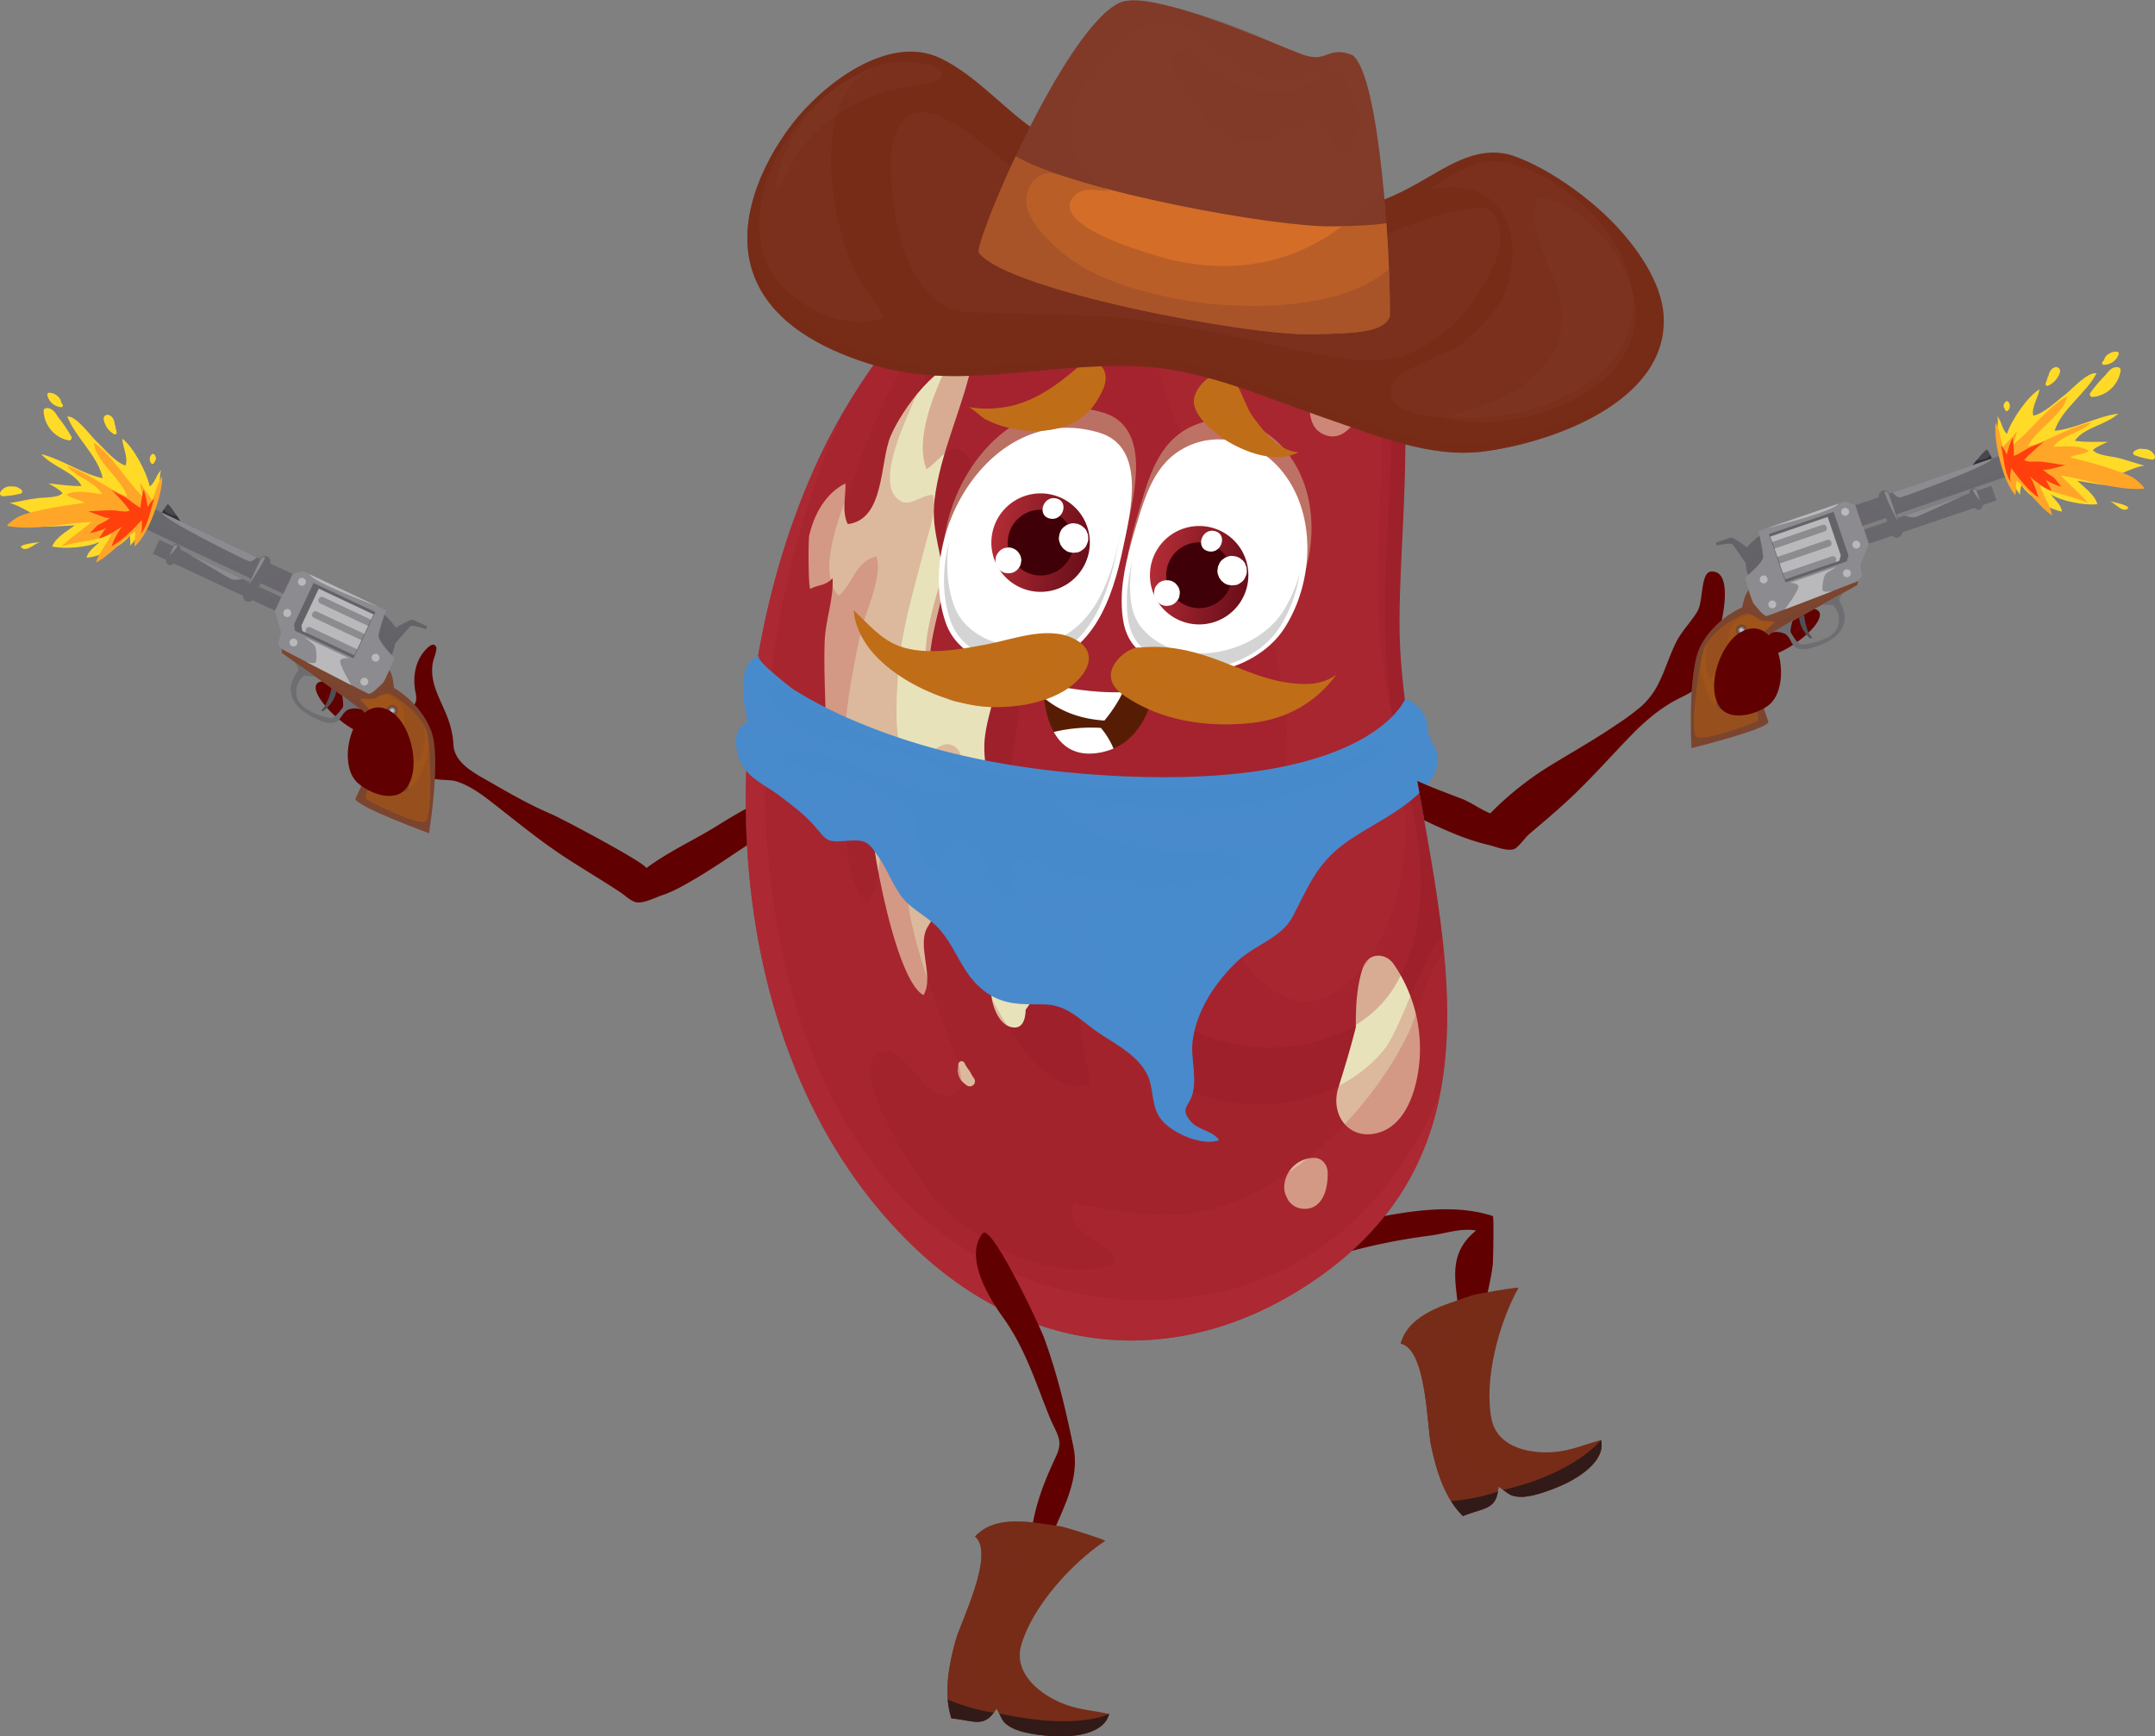 <svg xmlns="http://www.w3.org/2000/svg" xmlns:xlink="http://www.w3.org/1999/xlink" viewBox="0 0 1481.95 1194.13"><rect x="0" y="0" width="1481.95" height="1194.13" fill="#808080" stroke="none"/><defs><style>.cls-1{isolation:isolate;}.cls-2{fill:#9e202b;}.cls-3{fill:#e8e2ba;}.cls-13,.cls-26,.cls-27,.cls-28,.cls-29,.cls-32,.cls-36,.cls-4,.cls-44,.cls-46,.cls-7,.cls-9{mix-blend-mode:multiply;}.cls-4{opacity:0.23;}.cls-5{fill:#b32c36;}.cls-10,.cls-15,.cls-31,.cls-45,.cls-48,.cls-50,.cls-6{mix-blend-mode:screen;}.cls-27,.cls-46,.cls-50,.cls-6{opacity:0.3;}.cls-10,.cls-7{opacity:0.4;}.cls-10,.cls-8,.cls-9{fill:#488bcc;}.cls-9{opacity:0.48;}.cls-11{fill:#610000;}.cls-12,.cls-13,.cls-15,.cls-48{fill:#772c18;}.cls-13{opacity:0.5;}.cls-14{fill:#311a18;}.cls-15{opacity:0.64;}.cls-16{fill:#ffdb28;}.cls-17,.cls-26,.cls-31{fill:#7c452f;}.cls-18{fill:#8c8b8f;}.cls-19,.cls-27{fill:#646368;}.cls-20,.cls-28,.cls-29{fill:#69686d;}.cls-21,.cls-32{fill:#6e6d72;}.cls-22{fill:#504f55;}.cls-23{fill:#b9b8ba;}.cls-24{fill:#49484e;}.cls-25{fill:#9f5419;}.cls-26,.cls-31{opacity:0.2;}.cls-28{opacity:0.44;}.cls-29,.cls-32,.cls-45{opacity:0.34;}.cls-30{fill:#333239;}.cls-33{fill:#ffa628;}.cls-34{fill:#ff400d;}.cls-35{fill:#571d04;}.cls-36{opacity:0.39;}.cls-37{fill:#e0ebb9;}.cls-38{fill:#fff;}.cls-39{fill:url(#Безымянный_градиент_52);}.cls-40{fill:#400007;}.cls-41{fill:url(#Безымянный_градиент_52-2);}.cls-42,.cls-44,.cls-45{fill:#c06d18;}.cls-43{fill:#d4d4d4;}.cls-44{opacity:0.43;}.cls-46,.cls-47,.cls-50{fill:#813b28;}.cls-48{opacity:0.52;}.cls-49{fill:#d36d28;}</style><linearGradient id="Безымянный_градиент_52" x1="761.77" y1="384.33" x2="829.45" y2="384.33" gradientTransform="translate(122.85 -141.34) rotate(11.64)" gradientUnits="userSpaceOnUse"><stop offset="0" stop-color="#b32c36"/><stop offset="1" stop-color="#6a0e19"/></linearGradient><linearGradient id="Безымянный_градиент_52-2" x1="650.45" y1="384.35" x2="718.16" y2="384.35" xlink:href="#Безымянный_градиент_52"/></defs><g class="cls-1"><g id="Слой_2" data-name="Слой 2"><g id="_Layer_" data-name="&lt;Layer&gt;"><path class="cls-2" d="M630.23,859.18c82.61,77.92,188.67,82.6,279.24,17.31,147.45-106.23,61.84-283.91,53.46-429.28-5.79-100.67,43.08-300.93-100.1-333.86-130.08-29.9-250.49,96.71-299.46,201.48C485.81,480.69,489.73,726.62,630.23,859.18Z"/><path class="cls-3" d="M599.62,554.17c-5.51.25,13.92,119.22,35.47,130.19,7.69-13.21-5.1-33.86,2.94-47.15,12.53-20.71,7.75,1.83,21.07-4,46.73-20.35,14.94-90.61,18-124.46,1.88-20.62,13.07-40.91,8.78-61.88-19.95-3.23-20.57,36-37.54,28.05-20.27-9.49.38-58.95.48-73,.18-18.9-8.82-36.24-6.19-58,4.05-33.53,19.48-63.15,26.08-95.4-22-4.93-49.27,34.37-56.43,51.83-7.32,18-3.88,57-29.28,60.09-4.3-8.59-1.26-19.4-1.6-28-13.67,6.73-21.39,21.1-24.84,35.39-.91,3.84-.68,37.95.73,37.1,4.64-2.74,10.87-2,15.22-7.35.93,13.8-4.74,28.51-5.37,42.77-.79,19.23.59,39.68.73,59C568.17,529.21,567.81,555.7,599.62,554.17Z"/><path class="cls-3" d="M703.73,655.19c-4.3-4.93-14.53-4.67-17.51,1.85a53.56,53.56,0,0,0-4.32,28.71c1,7.43,5.46,19.12,14,20.7,7.73,1.42,9.22-6.08,9.45-12.1C714.88,682.53,714,666.88,703.73,655.19Z"/><path class="cls-3" d="M670.36,742.77c-.31-1.3-1.53-2.3-2.09-3.51a28.14,28.14,0,0,0-2.52-4.13,22.11,22.11,0,0,1-2.26-3.62A2.28,2.28,0,0,0,659,732c0,1.54-.43,3-.35,4.66a13.82,13.82,0,0,0,1.45,5,12,12,0,0,0,3.23,3.57c1.52,1.34,3.1,2.52,5.2,1.48A3.44,3.44,0,0,0,670.36,742.77Z"/><path class="cls-3" d="M976.37,726.36a102.65,102.65,0,0,0-18-63.38c-5.6-8.09-17.51-7.91-21,2.12-4.6,13.47-5,27.4-5,41.35-3.49,13.89-7.65,27.62-12,41.52-6,19.07,7.88,37.48,28.65,30.66C968.89,772.09,975.41,744.68,976.37,726.36Z"/><path class="cls-3" d="M913,806c-.2-5-3.79-9.71-9.19-9.72a20.39,20.39,0,0,0-17.17,9.14c-3.6,5.25-4.92,12.77-1.53,18.4a5.48,5.48,0,0,0,.43,1,13.06,13.06,0,0,0,10.89,6.48C910,832,913.41,816.6,913,806Z"/><path class="cls-3" d="M947.2,246c1.93-20.83-13.09-61.07-41-45.8C893.78,207,895.42,221,896.72,233a276.72,276.72,0,0,0,4.53,27.83c0,1.11-.06,2.25-.09,3.36-.15,10.11-3.54,27.26,7.26,33.59C932.21,311.63,945.85,260.62,947.2,246Z"/><path class="cls-3" d="M880.12,156.57c-7.5.58-12.19,7.22-9,14.41.78,1.71,1.5,3.53,2.44,5.16.62,1,1.35,2,2,3a5,5,0,0,0,1.78,1.88c1,.94,1.3,1.13.76.53a23.11,23.11,0,0,0,2.57,2.21c.54.29,1,.51,1.3.66,1.64,4.66,7.24,5.18,10.92,2.49C906.17,177.17,895.44,155.32,880.12,156.57Z"/><g class="cls-4"><path class="cls-5" d="M991.84,643.9c-16,18.38-28.63,64.11-40.25,78.22-26.33,32-71.71,42.7-111.38,34.92-21.41-4.21-42.18-15.76-57.67-31-4.3-4.24-37.9-48.16-30.76-52.78-18.45,11.88-3.78,53.58-2.4,72.05-38.38,15.34-80.09-80.09-86.17-105.14-7.9-32.45-3.2-66.41-1.59-99.1.39-8.41,3-25.26-7.24-28.71-11.46-3.87-19.17,15.75-27.07,13.63-14.51-3.92-10.43-50.29-9.93-59.59,1.82-31.89,11.09-60.56,18.84-91.05,2.74-10.78,7.78-24,5.46-35.07-10,.25-17.2,10.62-25.4,1.89-11.91-12.75,4.22-47.26,9.22-59.56,11.91-29.44,28.66-52.82,46.1-79.07,14.94-22.5,31.6-42.42,47.12-64.35-69,39.69-125.49,111.73-155.35,175.63-77.56,165.86-73.64,411.79,66.86,544.35,82.61,77.92,188.67,82.6,279.24,17.31C993.67,815.84,1001.87,731.86,991.84,643.9Z"/></g><g class="cls-4"><path class="cls-5" d="M992.91,653.89c-11.71,15.9-18.3,43.85-24.46,56.72C941.6,766.88,877.2,830.5,811.19,835.3c-24.35,1.76-48.62-3.78-72.5-7.51-7.54,22.41,26.14,24.3,28.94,41.34-42.57,14.12-91.17-11.92-121.45-40.67-8.46-8-72.13-100.06-37.8-105.6,14.57-2.35,26.54,31.91,42.38,30.71,19.85-1.44,5.4-28.71,1.24-40.48-10.72-30.4-22.91-60.35-27.61-92.48-2.82-19.47-1.35-39.41-2.25-58.31-25.37,12.58-11.52,43.18-25.75,58.77-16.23-14.05-14.73-53.71-16-73.42-2.62-38.07,3.47-75.71,11.55-112.78,3.32-15.21,15.09-37.38,10.84-52.13-14.17,2.85-16,18.49-25.91,26.86-18.33-17.15,6.9-70.38,13-88.48A366.3,366.3,0,0,1,646.12,214.4c25.29-33,57.22-64,93.76-86.13-78.57,36.06-143.63,116.24-176.51,186.56-77.56,165.86-73.64,411.79,66.86,544.35,82.61,77.92,188.67,82.6,279.24,17.31C990.5,818.14,1001.14,738.19,992.91,653.89Z"/></g><g class="cls-6"><path class="cls-5" d="M647.64,313.63c3.8-3.3,7.81-5.89,11.55-4.65,37.14,12.39-61.1,149.82-4.73,172.88,15.51,6.31,36.57-21.69,45.49.52,6.1,15.22-36.78,152.27,17.59,133.32,7.86-2.74,10.15-14,20.17-12.31,9.49,1.58,14,19.3,17.11,26.1,15.93,35.73,33.8,65.59,71.35,81.66,43.42,18.55,107.06,10,133-32.84,30.66-50.62,14.77-114.16,2.23-167.78-16.1-69-6.37-139.36-4.41-209.48.9-32-.22-61.9-8.43-92.78-15.44-58.19-75.94-89.32-133.67-85.62-75.18,4.79-134.46,65.28-164.5,130.45C642,271.47,629,302.39,637.13,322.61,639.87,321.37,643.6,317.11,647.64,313.63Z"/></g><g class="cls-7"><path class="cls-5" d="M903.37,861.12c-82.54,54-199.6,39.16-271.48-26.18-70-63.63-97.83-164.41-104.36-255.85-6.74-94.14,9.22-189.91,44.6-277.25q4-9.87,8.4-19.58c-6.42,11-12.16,21.88-17.16,32.57-77.56,165.86-73.64,411.79,66.86,544.35,82.61,77.92,188.67,82.6,279.24,17.31,49.22-35.43,72.47-78.84,81.29-126.36C973,794.67,944.35,834.32,903.37,861.12Z"/></g><g class="cls-6"><path class="cls-5" d="M916.55,683.37c33.57-17.88,48.78-71.23,50-106.68,1.44-42.12-10.81-83-16.15-124.41-8.54-66.12,5-133-2.72-199.1-5.71-48.72-14.84-95.07-58.24-123.87C836.21,94,791.7,151.76,790.85,202.23c-.39,24.74,4.66,49.86,12.44,73.26,3.71,11.18,8.46,21.67,13.35,32.34s8.35,31.07,17.83,37.94c6,4.33,14.51.82,18.49,4.72,10.24,10,11.91,44.18,15.11,58.1,7.86,34.36,19.65,76.18,16.49,111.53-.8,8.92-2.27,24.23-10.36,30.28-7.21,5.39-13.86.9-21.7,3.77-42.33,15.44-11.5,97.05,12.57,118.76C881,687.25,896.52,694.06,916.55,683.37Z"/></g><path class="cls-8" d="M768.59,533.66c174.14,8.62,197.84-53.24,197.84-53.24s14.77,5.18,15.28,20.5c.28,8.4,8.48,14.13,6.93,24-1.56,9.69-8.46,16.77-15.5,23-14.34,12.73-32,20.35-47.52,31.38-19.83,14.08-25.91,30.27-36.52,50.66-7.83,15.11-26,19.57-38.14,31-14.94,14.14-27.64,33.14-30.7,53.86-1.78,12.13,2.92,25.45-.14,37.1-2.4,9.19-9,10-1.36,19.19,5.22,6.2,15,6.41,19.49,12.87-10.94,4.16-31.76-4.22-39.68-14.21-7.24-9.08-4.78-21.31-9.65-31-6.62-13.18-21.51-20.65-33.14-28.45-13.18-8.87-21.53-19.65-38.58-19.69-18.05,0-31.62.37-46-14.32-11.08-11.39-15.81-28.5-27.43-39.73-6.61-6.39-16.09-11.19-22-18-6.85-7.82-11-19.47-16.8-28.24-8.72-13.29-10.44-13-25.15-12-12.16.88-11.65-1.32-20.19-11-6.79-7.66-14.91-13.63-23-19.79-11.15-8.51-24.36-13.11-28.68-27-2.74-8.9-3.45-19.81,6.36-24.23-2.68-11.06-8.46-42.52,8.29-45-5.63.83,21.81,22,23.23,22.94a303.86,303.86,0,0,0,45.36,22.95C647.26,520.54,708.29,530.68,768.59,533.66Z"/><path class="cls-9" d="M973.14,548c2-1.75,4-3.57,5.8-5.47-8.83,3.41-18,12.22-26.26,5.48,5.81-10.77,22.41-22.71,33.3-35.4-1.92-3.77-4.13-7.37-4.27-11.65a26.37,26.37,0,0,0-.45-3.7c-6.79,6.41-13.55,14.83-17.34,17.95-16.26,13.37-31.59,24.94-51.06,33.4C880,562.89,847.22,565,812,564.51c-14.71-.2-29.19-.47-43.76-2.91-8.6-1.46-18.3-5.56-26.78-4.45-3,16.36,61.76,21.5,72.77,22.93A280.2,280.2,0,0,0,860,582c11-.4,26.12-5.92,37-4.11,14.25,2.33,4.8,10.59-1.82,22-4.85,8.37-8.76,19.12-18.77,21.13-.09-8.68,7-13.24,10.74-19.23-10.09,8.45-22.34,17.05-35.44,21.33-9.07,3-21.74,2.58-29.3,8.28,5.35,1.06,18.67-3.18,22.77.09,9.7,7.81-11.42,19.28-18.33,24-11.82,8-19.53,12.73-20.81,27.21-.46,5.45,3.14,22.74-2.78,26.21-7.66,4.49-29.7-16.91-34-22-9.42-11.26-3.12-22.32-9.62-34.23-4.69-8.6-16.4-11.41-6.51-20.87,7.58-7.24,26.76-2.94,36.29-7-8.69-2.19-83.15-11.37-87-2.29-4.28,10,37.45,18.32,39.71,28.68,5.12,23-45.85,8.17-53.82-2.74-7.8-10.7-4.28-35.5-17.37-40.64-2.2,10.38-20.59,6.9-27.13,2.88-13.89-8.59-16.51-26.77-20.7-40.61-6.53-21.57-29.07-30.61-48.62-36.51,7.1,16.9,7.72,30.5-12.59,18.57-9.27-5.43-58.15-32.81-45.76-45.47,10-10.15,38.92,9.88,48.68,13.52,13.55,5.11,27,10.4,40.78,15.08,12.08,4.11,24.16,3.18,36.23,6.32-5.31-11-28.3-12.93-39.14-15.93-24-6.7-50.88-19.49-70.2-35.48a67.47,67.47,0,0,1-17.45-21.93,57.68,57.68,0,0,1-2.55-6.87c-3.22,10.89,0,27.66,1.78,35.1-9.81,4.42-9.1,15.33-6.36,24.23,4.32,13.9,17.53,18.5,28.68,27,8.06,6.16,16.18,12.13,23,19.79,8.54,9.65,8,11.85,20.19,11,14.71-1,16.43-1.34,25.15,12,5.77,8.77,9.95,20.42,16.8,28.24,5.94,6.79,15.42,11.59,22,18,11.62,11.23,16.35,28.34,27.43,39.73,14.35,14.69,27.92,14.3,46,14.32,17,0,25.4,10.82,38.58,19.69,11.63,7.8,26.52,15.27,33.14,28.45,4.87,9.69,2.41,21.92,9.65,31,7.92,10,28.74,18.37,39.68,14.21-4.46-6.46-14.27-6.67-19.49-12.87-7.63-9.14-1-10,1.36-19.19,3.06-11.65-1.64-25,.14-37.1,3.06-20.72,15.76-39.72,30.7-53.86,12.15-11.48,30.31-15.94,38.14-31,10.61-20.39,16.69-36.58,36.52-50.66C941.13,568.31,958.8,560.69,973.14,548Z"/><path class="cls-10" d="M661.37,541.93c-16.29,9.35-45.63-3.79-61.1-9.89-14.31-5.69-41.18-19.11-57.25-15.4-16.83,3.87,6.68,11.46,13.92,12.54,13.6,2.05,25.09,3.64,38,8.77,12.21,4.87,31.84,12,34.7,27,2.26,11.9-.22,31.34,17.17,34-4.1-.63,3-22.67,14.29-21.47,10.26,1.07,13.85,10.12,16.93,18.35,1.7,4.49,7.24,21.4,14.91,19.22,4.18-1.19,1.1-8.39,1.76-12.55,3.64-22.94,23.73-7.91,35.52-3C744,605.11,759,605.2,773.77,606c17.33,1,35,1.59,52.27-.29,5.23-.57,27-1,28.1-9.68,1.62-11.95-35-9.12-41.43-9.7-17.2-1.45-34.42-3.62-50.85-9.1-11.57-3.89-35-11.55-37.31-25.59,11.82-5.46,25.71-1.25,37.9.38,22.75,3,45.82,6.43,68.82,4.92,28.42-1.85,53.79-9.32,80.1-19.84,12-4.78,34.11-10.63,39.73-23.26-10.51.44-23,8.32-33.68,11-16.69,4.21-33,8.46-50.11,11.32-71.46,12-154.59,6-223.79-15.31-28.4-8.7-58.41-17.52-83.95-32.93-5.57-3.41-20-17.06-26.92-15.88-18,3.11,22.17,29.69,27.72,32.64C575.07,512.44,660.94,518.8,661.37,541.93Z"/><path class="cls-11" d="M1018.7,910.63c2-13.69,6.12-27,7.82-40.7.3-2.45.58-20,.48-28.71-.1-2.91-.18-4.84-.35-4.91-23.19-7.63-49.55-4.65-74.35-.09a201.35,201.35,0,0,1-22.66,24,418.34,418.34,0,0,1,53.6-10.47c10.4-1.3,21.43-5.47,31.82-3.5-20.14,16.53-13.83,34.75-11.8,57.79,1.47,16.44.71,33.67.51,50.13-.14,11.07-2.57,26.31.7,36.13C1012.17,964.59,1014.8,937.1,1018.7,910.63Z"/><path class="cls-11" d="M1177.07,393c-7.89.09-5.51,20.31-9.82,27.48-4.43,7.36-10.69,13.35-14.62,21.22-4.5,9-7.36,18.75-11.76,27.64a52.91,52.91,0,0,1-11.8,16.06,161.07,161.07,0,0,1-16.92,12.6c-14,9.64-29.07,18.12-43.61,27a219.43,219.43,0,0,0-43.72,34.34c-6.85-2.69-12.53-7.23-19.55-10-7.95-3.06-15.95-6-23.79-9.28-1-.44-3.47-1.55-6.81-3,1.58,9,3.19,18,4.8,27.09,6.65,3.16,13.29,6.24,20.15,9a153.77,153.77,0,0,0,23.56,7.81c4.94,1.1,13.45,4.82,18.29,2.85,2.64-1.08,7.58-8,10-10.08,11.52-9.82,23-19.4,33.77-30,12.39-12.13,24-25.19,36.09-37.63,8.82-9.12,18.5-17.58,29.61-23.84,7.7-4.31,16.32-6.91,20.54-15.23C1176.89,456.42,1198.05,392.79,1177.07,393Z"/><path class="cls-11" d="M512.9,556.29c-10.55,5.65-19.77,11.71-22,13-15.51,9.33-32.06,17-46.61,27.83,2.68-2-57.45-33.93-64.92-37.17-14.17-6-27.75-13.68-41.06-21.37-6.2-3.6-14.79-7.84-20.49-13.75-3.3-3.42-5.64-7.41-5.93-12.15a63,63,0,0,0-4.5-20.17C302.49,480,295,469,297.76,455.14c.34-1.64,3-8.48,2.19-10.18-2.19-4.95-8.44,3-10.15,5.55-4.47,6.81-5.71,15.83-4.39,23.68.74,4.44,1.71,6.81-.56,10.66-1.86,3.26-3.34,1.12-3.69,4.78-.71,7.46,2.21,15.19,4.92,22,2.3,5.75,2.25,15.34,5.37,20,4.2,6.34,16.29,3.66,22.87,5.86,9.72,3.27,18.06,9.64,26.05,15.91,15.78,12.34,31.33,25.09,48.14,36.1,12.73,8.34,25.91,16.05,38.56,24.45,2.88,2,6.65,5.59,10.09,6.47,5,1.27,13.46-3.23,18.39-4.84,7.6-2.51,14.93-6.83,21.81-10.83,12.49-7.23,24.28-15.55,36.34-23.41Q513,568.86,512.9,556.29Z"/><path class="cls-12" d="M1044.21,885.7c-13.25,23.74-23.93,62.76-18.51,90.18,4,20.17,28,24.7,46,22.36,10.62-1.37,19.49-5.43,29.31-7.87,3.31,15.21-17.42,27.09-29.13,32-7,2.93-18.3,7.15-25.88,7-8.12-.15-8.32-2.32-15.49-7-1.2,16.28-9.68,14.24-24.51,20.23-12.77-12.59-18.32-31.48-21.95-48.72-2.8-13.28-3-66-20.84-69.87,5.75-20.93,31.62-26.82,49-33.17C1014.94,889.87,1044.75,884.73,1044.21,885.7Z"/><path class="cls-13" d="M1100,990.65c-.82.5-1.6,1-2.4,1.5-17.2,10.63-37.34,19.77-57.79,20.91-18.38,1-36.9-6.72-43-25.33-6.06-18.43-14-48.2.85-64.94,3.76-4.24,31.57-17.89,32.27-7.67a65.91,65.91,0,0,1,3.9-12.92c-11.12,4.56-22.09,10.1-34,13.27-4.47,1.16-16.86,5-18.25-1.54-1.78-8.5,11.94-11.52,14.32-17.35C982.3,901.39,967.34,909,963.24,924c17.88,3.87,18,56.59,20.84,69.87,3.63,17.24,9.18,36.13,21.95,48.72,14.83-6,23.31-3.95,24.47-20.23,7.21,4.7,7.41,6.87,15.53,7,7.58.11,18.86-4.11,25.88-7,11.71-4.87,32.44-16.75,29.13-32C1100.68,990.45,1100.34,990.57,1100,990.65Z"/><path class="cls-13" d="M1021.36,1021.23c-14.11-3.8-22.2-9.78-27.52-23.61-4.38-11.35-6.13-23.6-7.6-35.58-1.42-11.18-4-25.84,2.42-36,3.6-5.62,8.91-5.94,14.69-8.42,6.64-2.85,13.38-6.37,20.73-6.94a14.38,14.38,0,0,1,2.86-4.43c-8,1.24-16.43,4.48-23.79,8-6.82,3.23-13.27,8-20.7,9.74-1.33.31-20,1.58-18.31-2.76-.33.85-.62,1.77-.9,2.71,17.88,3.87,18,56.59,20.84,69.87,3.63,17.24,9.18,36.13,21.95,48.72,14.71-5.92,23.17-4,24.45-19.85A49.58,49.58,0,0,1,1021.36,1021.23Z"/><path class="cls-13" d="M1076.15,1009.81c-13.49,7.58-29.3,13.89-45.06,13,6.62,4.4,7,6.46,14.94,6.61,7.58.11,18.86-4.11,25.88-7,11.11-4.62,30.34-15.55,29.44-29.66A195.18,195.18,0,0,1,1076.15,1009.81Z"/><path class="cls-14" d="M997.86,1032.27a55.25,55.25,0,0,0,8.17,10.31c13.67-5.51,21.92-4.23,24-16.76A137,137,0,0,1,997.86,1032.27Z"/><path class="cls-14" d="M1033.75,1024.61c4.28,3.13,5.6,4.61,12.28,4.76,7.58.11,18.86-4.11,25.88-7,11.71-4.87,32.44-16.75,29.13-32C1100.68,990.45,1083.36,1013.25,1033.75,1024.61Z"/><path class="cls-15" d="M1039.19,889.52c-4.34,5.06-45.75,20.46-43.91,12.67,1.36-5.7,15.81-9.14,20.23-10.15C1021.78,890.61,1033.1,887,1039.19,889.52Z"/><path class="cls-15" d="M1026.4,916.77c-.16.54-8.74,4-10,5a25.77,25.77,0,0,0-6.48,8.35c-9.08,17.89-4.86,53,16.11,61.59-1.44-.58-4-13.21-4.54-15.16-1.67-6.53-.91-11.34-.43-17.82C1022.18,944.4,1022,930.8,1026.4,916.77Z"/><path class="cls-16" d="M1475,320.32c-2-.54-14.17,4-16.21,5.5,3.15,1.95,8.81,3.92,9.54,8.22-12.82,1.77-27.67-1.56-39.85-3.43,4.54,4.38,12.22,9.64,13.82,16.16-8.82.93-24.23-2-32-6.71,2.57,3.51,7.16,6.9,7.64,11.76-8.58-1.4-23.63-10.69-27.84-18.41-.42,2.5-1.24,4.5-.9,6.89-6.42-7.9-8-18.32-10.76-27.79-1.3-4.36-3.75-8.74-4.77-13.1-.62-2.71,1.07-11.82-.4-13.43,3.43,3.74,3.29,9.25,6.91,12.39,2.9-9.38,14.31-26,22.37-30.65-.88,5.71-5.78,12.58-4.3,18.12,7.08-1.24,16.09-10.1,21.67-14.29,4.75-3.57,15.63-16,21.83-14.83-7.12,13.79-24.15,24.79-28.82,39.55,14.4-1.41,29-9.8,43.85-11.86-8.47,7.88-23.43,9.35-30,18.69,7,1.14,15.58.73,22.8.73-3.42,1.61-7.3,3.05-10.32,5.63,2.6,3.67,12,4.21,16.37,5.22C1462.23,316.28,1468.5,318.57,1475,320.32Z"/><path class="cls-11" d="M1204.45,443.42c3.48-12.53,39.12-30.25,46-23.32,8.26,8.26-33.38,39.77-44.37,29.48A5.72,5.72,0,0,1,1204.45,443.42Z"/><path class="cls-17" d="M1202.55,406c-2.75,2.2-4.55,11.72-4.55,11.72s-18.87,7.71-28.65,26.66c-9,17.39-6.15,70.09-6.15,70.09s53-13.08,52.87-18.13c0,0-11.85-32.74-10.24-42.85s12.48-18.27,12.48-18.27l58.91-32.91,1.36-7.15s-62,27.62-65.33,26.23-11.12-21.28-11.12-21.28Z"/><path class="cls-18" d="M1277.73,399.65l2.78-3.56-1.14-7.88,5.88-14.39-9.36-26.35s-6-3-7.75-2.42l-58.91,20.21s3.56,14,3.22,17.63-12.5,14.5-12.5,14.5,4.59,16.18,6.11,17.87,6.81,8.78,8.91,8.38S1277.73,399.65,1277.73,399.65Z"/><path class="cls-19" d="M1210,368.45s-6.31,4.74-8.66,8.07c0,0-9.44-7.48-11.34-6.81s-10.15,3.48-10.15,3.48l.64,1.92s9.83-2.34,11.15-.6,9,13.06,9,13.06a21.65,21.65,0,0,0,1.45,7.8s10.58-8.87,10.32-12.48S1210,368.45,1210,368.45Z"/><polygon class="cls-20" points="1275.89 347.46 1374.8 313.56 1379.69 327.76 1280.75 361.69 1275.89 347.46"/><polygon class="cls-20" points="1281.94 364.16 1369.48 334.11 1372.87 344.08 1285.25 373.82 1281.94 364.16"/><path class="cls-21" d="M1267.86,407.53s-3.74,4-3,5.67,8,11.86-.2,22c-4.19,5.13-12.34,8.63-18.59,10.34-3.2.88-7.29,1.72-10.43.13-4.42-2.21-4.22-8.42-9-10.16-5.44-1.94-8.37-.3-8.37-.3l14.53-8.49s-2.26,7.25-1.24,8.42,4.08,8.1,7.86,8.06,21.84-3,24.58-12.69-3.7-14.48-3.7-14.48l-7.55-.09Z"/><path class="cls-22" d="M1240.73,422.68s.66,11,5.5,16l-1.26.44s-7-5.39-7.77-14.43Z"/><polygon class="cls-19" points="1260.9 352.01 1271.14 381.87 1270.04 386.04 1227.86 400.52 1216.44 367.27 1260.9 352.01"/><polygon class="cls-18" points="1256.86 355.56 1265.9 381.96 1264.92 385.66 1227.61 398.45 1217.51 369.05 1256.86 355.56"/><path class="cls-23" d="M1259.66,382.61l-33.55,11.49-2.23-6.56,34.11-11.7c2.91-1,1.36-5.51-1.56-4.53L1222.32,383l-2-5.71,34.39-11.8c2.92-1,1.36-5.51-1.55-4.52l-34.4,11.79-1.3-3.73,39.35-13.49,9,26.4-1,3.7-2.88,1C1263.76,385.15,1262.26,381.72,1259.66,382.61Z"/><path class="cls-24" d="M1369.72,315.31s-2.3-5.74-3.38-6.08-9.73,10.56-9.73,10.56Z"/><path class="cls-25" d="M1201,421.78s6.39,1.66,8.2,3.86,11.88,1,10.86,2.61-18.61,13.38-19,28.11,10.55,37.36,7.46,39.38-36.94,14.33-41.94,11.05,2.07-55.18,6.11-62.63C1180.85,429.28,1201,421.78,1201,421.78Z"/><path class="cls-26" d="M1169.63,457c.59,10.61,6.76,38.19,23.59,31,4.66-2,6-5.87,6.14-10.77.16-5.46-.46-10.92-.2-16.39.12-2.7,1.49-6.7.94-9.15-1.76.59-2.36,2.86-2.58,4.59.3-6.88,4-14.06,8.38-18.66-.75,1.51-1.54,3.57.19,4.65,5.71-7.8,13.94-12.71,22.29-17.51a136.55,136.55,0,0,1,22.36-10.36c6.14-2.19,12.37-4.4,18-7.71,3.62-2.13,7.1-4.9,9.25-8.49l-.79,4.12-58.91,32.91s-10.86,8.17-12.48,18.27,10.24,42.85,10.24,42.85c.14,5.05-52.87,18.13-52.87,18.13s-2.82-52.7,6.15-70.09a49.19,49.19,0,0,1,3.22-5.39C1169.79,443.06,1169.35,452.19,1169.63,457Z"/><path class="cls-23" d="M1266.36,353a2.71,2.71,0,0,0,5.12-1.76,2.71,2.71,0,1,0-5.12,1.76Z"/><path class="cls-23" d="M1274,375.44a2.72,2.72,0,1,0,1.69-3.45A2.75,2.75,0,0,0,1274,375.44Z"/><path class="cls-23" d="M1210.3,399.35a2.71,2.71,0,1,0,1.67-3.43A2.68,2.68,0,0,0,1210.3,399.35Z"/><path class="cls-23" d="M1216.21,416.56a2.69,2.69,0,1,0,1.67-3.44A2.69,2.69,0,0,0,1216.21,416.56Z"/><path class="cls-23" d="M1267.54,395.1a2.71,2.71,0,1,0,1.68-3.42A2.68,2.68,0,0,0,1267.54,395.1Z"/><path class="cls-27" d="M1183.91,373.63c2.92-.59,7.27-3,9.79-.59,3.34,3.19,4.6,9.84,9.81,10.88,4,.81,5.4-3.53,5.34-6.67a11.63,11.63,0,0,0-2-6.28c1.73-1.46,3.14-2.52,3.14-2.52s2.15,10.85,2.43,14.44-10.32,12.48-10.32,12.48a21.65,21.65,0,0,1-1.45-7.8s-7.69-11.35-9-13.06-11.15.6-11.15.6l-.28-.86C1181.48,374.09,1182.69,373.89,1183.91,373.63Z"/><path class="cls-28" d="M1282.25,345.29c4.42,3.72,9.39,7.06,15.37,6.38a2.26,2.26,0,0,0,.58-.13,2.79,2.79,0,0,0,.34-.09l79.87-27.4,1.28,3.72-98.94,33.92-4.86-14.22Z"/><path class="cls-28" d="M1287.2,362.33c5.07,9.84,14.48,4.88,22.38,2.16q31.44-10.75,62.93-21.57l.36,1.16-87.62,29.74-3.3-9.66Z"/><path class="cls-20" d="M1305.54,369.54h0a3.75,3.75,0,0,0,2.34-4.76l-8.56-25a3.8,3.8,0,0,0-4.8-2.32h0a3.74,3.74,0,0,0-2.31,4.76l8.57,25A3.75,3.75,0,0,0,1305.54,369.54Z"/><path class="cls-20" d="M1361.4,350.38h0a3,3,0,0,0,1.86-3.8l-3-8.66a3,3,0,0,0-3.82-1.87h0a3,3,0,0,0-1.86,3.81l3,8.66A3,3,0,0,0,1361.4,350.38Z"/><path class="cls-29" d="M1293.26,338.19c1.47,8.23,7.8,26,14,24.84l.59,1.75a3.75,3.75,0,0,1-7.1,2.43l-8.57-25A3.75,3.75,0,0,1,1293.26,338.19Z"/><path class="cls-29" d="M1354.87,337.37c1.1,4.82,4.15,10.63,8.51,9.61a3,3,0,0,1-2,3.4,3,3,0,0,1-3.82-1.86l-3-8.66A3,3,0,0,1,1354.87,337.37Z"/><path class="cls-18" d="M1369.72,315.31l-68.24,23.4s2.82,3.56,5,3.42S1371.38,319,1369.72,315.31Z"/><path class="cls-18" d="M1350.91,340.5s-41.5,14.24-41.22,14.12,4.84,1.75,7.46,1.06S1350.91,340.5,1350.91,340.5Z"/><path class="cls-18" d="M1296.17,338c0-.3,1.87.53,2.47,1.69s6.3,18.38,6.3,18.38S1295.8,340.65,1296.17,338Z"/><path class="cls-18" d="M1296.17,338c0-.3,1.87.53,2.47,1.69s6.3,18.38,6.3,18.38S1295.8,340.65,1296.17,338Z"/><path class="cls-18" d="M1357,336.65a2.75,2.75,0,0,1,2,.31c.37.41,2.46,7.2,2.46,7.2S1356.17,337.93,1357,336.65Z"/><path class="cls-30" d="M1359.45,316.35a15.57,15.57,0,0,0,6.5-1.12,5.62,5.62,0,0,0,2.71-2.34c.6,1.29,1.06,2.42,1.06,2.42l-13.11,4.48S1357.86,318.23,1359.45,316.35Z"/><path class="cls-23" d="M1262.9,389.84l-32.06,11s4.6-.17,5.88,2-9.34,16.25-9.34,16.25l32.36-12.43s-5.63.82-6.28-.44.28-10.26,2.29-11.82S1262.9,389.84,1262.9,389.84Z"/><path class="cls-17" d="M1193.86,434.69a3.92,3.92,0,1,0,2.44-5A3.93,3.93,0,0,0,1193.86,434.69Z"/><path class="cls-21" d="M1195.12,434.27a2.58,2.58,0,0,0,3.3,1.62,2.63,2.63,0,0,0,1.62-3.32,2.6,2.6,0,0,0-3.32-1.6A2.57,2.57,0,0,0,1195.12,434.27Z"/><path class="cls-23" d="M1196.1,433.92a1.55,1.55,0,1,0,2.94-1,1.58,1.58,0,0,0-2-1A1.54,1.54,0,0,0,1196.1,433.92Z"/><path class="cls-17" d="M1180.61,485.47a3.89,3.89,0,1,0,2.4-5A3.87,3.87,0,0,0,1180.61,485.47Z"/><path class="cls-21" d="M1181.79,485.06a2.62,2.62,0,0,0,3.34,1.6,2.59,2.59,0,1,0-1.7-4.9A2.62,2.62,0,0,0,1181.79,485.06Z"/><path class="cls-23" d="M1182.81,484.71a1.53,1.53,0,0,0,2,1,1.54,1.54,0,1,0-1-2.91A1.54,1.54,0,0,0,1182.81,484.71Z"/><path class="cls-31" d="M1181.79,459c-1.42,2.59-5.12,11.57-7.3,4.79a34.39,34.39,0,0,1-1.46-9.37,34.91,34.91,0,0,1,2.88-16c4.84-10.3,14.28-15.51,24-20.19-1-2.9.94-6.15,1.48-8.86,1,3.25,3.19,6.36,4.07,9.56.48,1.73-.2,2-1.67,3.22-3.6,2.94-8.94,2.87-11.77,6.68a20.56,20.56,0,0,0-3.54,10.16c-.22,2.78.53,5.59-.33,8.25C1186.83,451.32,1183.89,455.18,1181.79,459Z"/><path class="cls-32" d="M1260.51,435.79a11.27,11.27,0,0,0,3.53-5.28c2.72-9.68-3.7-14.48-3.7-14.48l-7.55-.09,15.07-8.41s-3.74,4-3,5.67a.46.46,0,0,0,0,.13,7.17,7.17,0,0,0-.4,4.08c.72,4.27,2,9,1.2,13.36a16.71,16.71,0,0,1-2.24,5.69,28.27,28.27,0,0,1-6.33,4.64A9.2,9.2,0,0,0,1260.51,435.79Z"/><path class="cls-32" d="M1232.84,426.72s-.06.26-.2.68a2.26,2.26,0,0,0-1.46,1.19,12.35,12.35,0,0,0-.48,10.72,7.78,7.78,0,0,0-4-3.8c-5.44-1.94-8.37-.3-8.37-.3Z"/><path class="cls-23" d="M1264.12,346.43l-49.07,16.82S1261.7,351.73,1264.12,346.43Z"/><path class="cls-11" d="M739.15,1007.14a50.25,50.25,0,0,0-1.08-12.56c-5.32-25.72-11.2-50.52-20.31-75.2-1.86-5.08-36-79.08-42.11-71.12-12.62,16.37,4.35,44.19,14.2,57.88,15,20.93,22,43.63,31.62,67.61,5,12.48,10.06,16.22,4.92,27.4-6.79,14.67-12.37,27.66-15.75,44.29-3.23,15.81-6.91,31.3-10.93,46.84-2.14,8.34-7.8,22.19-6.41,30.13,11.37-19.11,20.4-41.56,28.56-62.6C728.77,1042,738.53,1025.45,739.15,1007.14Z"/><path class="cls-12" d="M760,1059.68c-22.66,15.06-50,44.87-57.7,71.68-5.68,19.77,13.57,34.79,30.72,41,10.07,3.62,19.79,4.05,29.7,6.38-4.05,15.08-27.92,16.13-40.56,15.13-7.55-.6-19.55-2-26.22-5.62-7.16-3.82-6.34-5.85-10.61-13.29-8.48,13.94-15.1,8.24-31,6.81-5.57-17.06-1.87-36.42,2.78-53.4,3.58-13.07,27.55-60.07,13.4-71.66,14.69-16,40.42-9.41,58.8-7.07C732.07,1050,760.93,1059.07,760,1059.68Z"/><path class="cls-13" d="M761.6,1178.48c-1,.1-1.92.18-2.85.26-20.14,1.57-42.23.49-60.92-7.84-16.83-7.48-29.76-22.85-26.68-42.2,3.06-19.18,9.59-49.24,30.44-57.37,5.28-2,36.26-1.46,32.22,7.93a67.56,67.56,0,0,1,9.35-9.68c-11.93-1-24.24-1.12-36.34-3.81-4.49-1-17.29-3.2-15.5-9.68,2.29-8.38,15.87-4.8,20.64-8.9-14.19-1.88-31-1.94-41.49,9.5,14.15,11.59-9.82,58.59-13.4,71.66-4.65,17-8.35,36.34-2.78,53.4,15.93,1.43,22.55,7.13,31-6.81,4.27,7.44,3.45,9.47,10.61,13.29,6.67,3.59,18.67,5,26.22,5.62,12.64,1,36.51,0,40.56-15.13Z"/><path class="cls-13" d="M677.72,1169.74c-10.84-9.83-15.29-18.83-13.69-33.57,1.3-12.1,5.34-23.79,9.5-35.16,3.87-10.54,8.23-24.77,18.61-30.85,5.75-3.34,10.66-1.21,16.89-.77,7.21.51,14.84.43,21.6,3.33a15.72,15.72,0,0,1,4.58-2.67c-7.63-2.53-16.65-3.51-24.8-3.74-7.56-.2-15.44,1-22.88-.79-1.33-.33-18.47-7.73-15-10.83-.68.62-1.36,1.29-2,2,14.15,11.59-9.82,58.59-13.4,71.66-4.65,17-8.35,36.34-2.78,53.4,15.79,1.43,22.43,7,30.83-6.52A49.2,49.2,0,0,1,677.72,1169.74Z"/><path class="cls-13" d="M731.67,1184.63c-15.49.56-32.44-1.06-46-9.07,3.9,6.93,3.31,9,10.27,12.67,6.67,3.59,18.67,5,26.22,5.62,12,1,34.11,0,39.76-12.94A188.71,188.71,0,0,1,731.67,1184.63Z"/><path class="cls-14" d="M651.75,1168.84a58.22,58.22,0,0,0,2.54,12.91c14.68,1.31,21.44,6.21,29.05-3.91A139.51,139.51,0,0,1,651.75,1168.84Z"/><path class="cls-14" d="M687.19,1178.41c2.37,4.74,2.85,6.69,8.74,9.82,6.67,3.59,18.67,5,26.22,5.62,12.64,1,36.51,0,40.56-15.13C762.33,1178.63,741.89,1190.25,687.19,1178.41Z"/><path class="cls-15" d="M753.78,1060.77c-6.14,2.51-50-2.72-44.84-8.84,3.82-4.43,18.21-.87,22.63.25C737.79,1053.75,749.56,1055.71,753.78,1060.77Z"/><path class="cls-15" d="M730,1079.17c-.39.37-9.59-.47-11.17-.11a26.19,26.19,0,0,0-9.58,4.5c-16.25,11.72-28.58,44.94-13.81,62.12-1-1.17,2.44-13.58,2.88-15.53,1.5-6.61,4.39-10.52,7.78-16.06C713.58,1101.8,719.66,1089.65,730,1079.17Z"/><path class="cls-11" d="M1216,436.65c-4.78-4.78-11.32-6.31-19.29-1.68-14,8.13-23.9,37.87-13.86,51.51,7.21,9.81,24.77,4.92,33.07-1.24C1228.46,475.9,1227,447.68,1216,436.65Z"/><path class="cls-33" d="M1423.51,314.44c10.15,2.73,20.45,5.11,30.34,8.68,4.76,1.72,10.33,3.45,14.49,6.36.28.17,7.8,6.51,5.94,6.65-18.93,1.3-38.38-6.29-57-9.08,6.37,6.75,12.87,12,18.73,19.06-10.61-5.07-23.17-6.12-33.2-12.42,2.08,6.91,7.15,13.63,8.39,20.77-9.55-6.37-16.2-17.56-24.52-24.1-.51,3.26,0,6.79-.74,10.08-8.39-8.53-15.27-37.61-13.57-49.79,2.91,5.26,3.42,11.7,5,16.79,1.55-2.09,9.59-9.83,9.69-11.57a26.11,26.11,0,0,1-3.5,10.44c13.09-9.86,23-25.23,37.88-33.72C1420,284.36,1400,295.36,1394.63,307c14.9-4.13,28-13.15,43.55-16.52-7,7.21-20.07,8.49-26,16.65,7.31.16,18-1.46,24.22,3C1433.21,312.51,1427.49,312.47,1423.51,314.44Z"/><path class="cls-16" d="M1458.35,254.55a1.79,1.79,0,0,0-1.3-1.82c-3.54-1.07-6.4,1.67-8.37,4.26-.2.24-.37.51-.57.76a96.91,96.91,0,0,0-10.71,12.54,1.77,1.77,0,0,0,1.46,2.69,21,21,0,0,0,13-5.76A21.54,21.54,0,0,0,1458.35,254.55Z"/><path class="cls-16" d="M1455.83,241.9a8,8,0,0,0-3,.28.56.56,0,0,0-.68.09l-.2.21a8.79,8.79,0,0,0-2.21,1.16,7,7,0,0,0-2.21,2.33,12.38,12.38,0,0,0-.67,1.48.61.61,0,0,0,0,.23c-.34.38-.68.75-1,1.11a1.18,1.18,0,0,0-.28,1.3,1.17,1.17,0,0,0,1.07.79,10.73,10.73,0,0,0,10.35-7.34A1.29,1.29,0,0,0,1455.83,241.9Z"/><path class="cls-16" d="M1481.75,313.33a7.93,7.93,0,0,0-7.93-4.52,5.18,5.18,0,0,0-2-.19,9.2,9.2,0,0,0-4.16,1.71,1.48,1.48,0,0,0,.26,2.68,59.66,59.66,0,0,0,5.74,1.82c2,.5,3.93.87,5.89,1.22a1.92,1.92,0,0,0,2-.63A2,2,0,0,0,1481.75,313.33Z"/><path class="cls-16" d="M1416.65,255.67l0-.17c0-.12.06-.25.06-.38a2.48,2.48,0,0,0-.23-1.05,2.91,2.91,0,0,0-1-1.18c-1.62-1-3.71,0-4.82,1.29a9.26,9.26,0,0,0-1.72,3.12,4.52,4.52,0,0,0-.14,1.12,8.53,8.53,0,0,0-.59.79,1.52,1.52,0,0,0-.23,1.12c-.49,1.16-.91,2.32-1.28,3.48a1.25,1.25,0,0,0,1.77,1.44,15.35,15.35,0,0,0,7.17-6.85A8.13,8.13,0,0,0,1416.65,255.67Z"/><path class="cls-16" d="M1382.13,279.5a4.53,4.53,0,0,0-1-3.14,1.42,1.42,0,0,0-1-.42,1.4,1.4,0,0,0-1,.38,4.17,4.17,0,0,0-1.25,2.75,2.79,2.79,0,0,0,.37,1.57,2,2,0,0,0,.34.43,6.65,6.65,0,0,0,.34,1,1.18,1.18,0,0,0,1.86.32A4.68,4.68,0,0,0,1382.13,279.5Z"/><path class="cls-16" d="M1461.32,347.56c2.21.92,3.23,1.94.82,2.82-3.59,1.31-8.37-4.88-11.39-5.75C1451.47,344.84,1457.87,346.09,1461.32,347.56Z"/><path class="cls-16" d="M1464.09,347.3h0l.11.12S1464.12,347.34,1464.09,347.3Z"/><path class="cls-34" d="M1403.14,317.46c5.83.49,11.57,1.78,17.37,2.52-2.46.14-14.31,4.45-15.73,2.56,2.26,3,5.37,4,8.09,6.37,1.24,1.07,4,5.64,5.24,5.92-3.6-.86-9.43-3.14-11.6-5.21,1.81,2.51,2.94,5.35,4.35,8.08-5.12-1.91-10.78-6.43-15.1-10,2.54,3.48,4.72,9.55,6.06,14.45-7.22-4.83-13.63-13.33-18.81-20.28-.4,3.14-1.16,6.76-.23,9.73-4.67-6.62-4.72-17.39-6.74-25.13,1.85,1.47,3,4.07,4,6.12,1-4,2.3-8.52,4.18-11.72.26,4.22.82,8.57.6,12.73,3.57-1.33,7.13-3.85,10.49-5.67,2.55-1.4,9-3,10.82-4.62-4.62,4.12-10.25,8.32-14.12,13.08C1395,318.2,1399.54,317.15,1403.14,317.46Z"/><path class="cls-16" d="M6.28,346c2.07-.33,13.63,5.55,15.5,7.19-3.32,1.64-9.17,3-10.36,7.17,12.54,3.16,27.67,1.46,40,.94-5,3.85-13.23,8.24-15.53,14.56,8.67,1.87,24.27.67,32.55-3.18-3,3.21-7.87,6.07-8.89,10.85,8.7-.47,24.65-8,29.69-15.27.16,2.52.72,4.62.16,7,7.23-7.17,9.89-17.35,13.71-26.46,1.76-4.2,4.7-8.27,6.17-12.5.92-2.61.22-11.85,1.85-13.31-3.77,3.35-4.25,8.86-8.19,11.55-1.87-9.61-11.39-27.43-18.88-32.88.24,5.76,4.34,13.09,2.25,18.48-6.87-2-14.86-11.79-19.95-16.6-4.35-4.06-13.79-17.59-20.06-17.12,5.56,14.5,21.27,27.28,24.32,42.46-14.16-3-27.72-12.89-42.28-16.58,7.55,8.74,22.22,11.85,27.79,21.87-7,.36-15.55-1-22.74-1.77,3.26,2,6.93,3.82,9.66,6.73-3,3.36-12.39,2.87-16.85,3.39C19.39,343.34,12.89,345,6.28,346Z"/><path class="cls-11" d="M261.75,497.92c-2.1-12.86-35.59-34.36-43.26-28.22-9.09,7.31,28.86,43.19,40.92,34.15A5.75,5.75,0,0,0,261.75,497.92Z"/><path class="cls-17" d="M267.69,460.92c2.51,2.47,3.26,12.13,3.26,12.13s17.92,9.74,25.58,29.63C303.54,520.94,295,573,295,573s-51.25-18.82-50.57-23.78c0,0,15.37-31.25,14.86-41.5s-10.39-19.53-10.39-19.53l-55-39.15-.59-7.23s58.62,34.22,62.1,33.2,13.37-20,13.37-20Z"/><path class="cls-18" d="M193.69,446.39l-2.38-3.82,2-7.74L189,419.88l12.18-25.15s6.26-2.36,8-1.58,56.32,26.53,56.32,26.53-5.06,13.57-5.1,17.2,10.83,15.78,10.83,15.78-6.31,15.55-8,17.08-7.73,8-9.76,7.35S193.69,446.39,193.69,446.39Z"/><path class="cls-19" d="M264.4,422.77s5.78,5.41,7.72,9c0,0,10.21-6.41,12-5.54s9.7,4.56,9.7,4.56l-.87,1.85s-9.48-3.39-11-1.83-10.42,12-10.42,12a21.44,21.44,0,0,1-2.25,7.62s-9.55-10-8.91-13.53S264.4,422.77,264.4,422.77Z"/><polygon class="cls-20" points="201.22 394.73 106.59 350.22 100.19 363.79 194.81 408.33 201.22 394.73"/><polygon class="cls-20" points="193.38 410.64 109.63 371.23 105.16 380.76 189.04 419.88 193.38 410.64"/><path class="cls-21" d="M202.62,455.32s3.29,4.38,2.36,5.94-9.34,10.89-2.22,21.88c3.6,5.58,11.3,9.94,17.31,12.33,3.09,1.2,7.09,2.5,10.39,1.25,4.63-1.72,5.09-7.88,10-9.1,5.62-1.36,8.36.6,8.36.6l-13.55-10s1.48,7.43.32,8.5-4.9,7.59-8.69,7.14-21.38-5.36-23-15.29,5.26-14,5.26-14l7.5.73Z"/><path class="cls-22" d="M227.94,473.31s-1.84,10.85-7.2,15.29l1.21.58s7.52-4.6,9.29-13.52Z"/><polygon class="cls-19" points="215.61 400.89 202.17 429.44 202.8 433.71 243.16 452.72 258.13 420.91 215.61 400.89"/><polygon class="cls-18" points="219.25 404.85 207.38 430.09 207.94 433.88 243.64 450.68 256.87 422.56 219.25 404.85"/><path class="cls-23" d="M213.5,431.42l32.09,15.11,2.94-6.29-32.62-15.35c-2.79-1.32-.74-5.63,2-4.33l32.64,15.36,2.58-5.47L220.25,415c-2.8-1.3-.76-5.62,2-4.32l32.91,15.49,1.67-3.57-37.62-17.71-11.87,25.24.56,3.78,2.75,1.29C209.16,433.5,211,430.27,213.5,431.42Z"/><path class="cls-24" d="M111.48,352.5s2.91-5.46,4-5.68S124,358.39,124,358.39Z"/><path class="cls-25" d="M267.55,476.75s-6.54,1-8.59,3-11.93-.32-11.08,1.38,17,15.36,15.78,30-14.6,36-11.73,38.32,35.16,18.3,40.47,15.59,4-55.09.75-63C286.71,486.42,267.55,476.75,267.55,476.75Z"/><path class="cls-26" d="M294.86,515.23c-1.75,10.45-10.9,37.19-26.83,28.2-4.42-2.5-5.32-6.51-4.93-11.38.45-5.43,1.66-10.8,2-16.26.18-2.73-.74-6.82.07-9.2,1.68.75,2,3.1,2.05,4.82.44-6.86-2.44-14.37-6.29-19.47.57,1.59,1.15,3.74-.69,4.63-4.83-8.39-12.47-14.19-20.22-19.84A136.72,136.72,0,0,0,218.89,464c-5.88-2.83-11.81-5.71-17-9.65-3.38-2.49-6.54-5.6-8.26-9.41l.32,4.16,55,39.15s9.9,9.32,10.39,19.53-14.86,41.5-14.86,41.5C243.72,554.21,295,573,295,573s8.57-52.09,1.56-70.35a54.2,54.2,0,0,0-2.62-5.7C296.22,501.34,295.67,510.47,294.86,515.23Z"/><path class="cls-23" d="M210.07,401.29a2.72,2.72,0,0,1-3.6,1.28,2.71,2.71,0,1,1,3.6-1.28Z"/><path class="cls-23" d="M200,422.7a2.7,2.7,0,1,1-4.89-2.28,2.65,2.65,0,0,1,3.59-1.29A2.68,2.68,0,0,1,200,422.7Z"/><path class="cls-23" d="M260.74,453.48a2.71,2.71,0,1,1-1.29-3.62A2.73,2.73,0,0,1,260.74,453.48Z"/><path class="cls-23" d="M253,469.92a2.71,2.71,0,0,1-4.91-2.3,2.71,2.71,0,1,1,4.91,2.3Z"/><path class="cls-23" d="M204.31,443a2.72,2.72,0,1,1-1.31-3.6A2.71,2.71,0,0,1,204.31,443Z"/><path class="cls-27" d="M289.77,430.79c-2.82-.91-6.9-3.81-9.66-1.7-3.64,2.84-5.64,9.32-10.93,9.8-4,.36-5-4.1-4.58-7.23a11.24,11.24,0,0,1,2.65-6c-1.56-1.65-2.85-2.85-2.85-2.85s-3.35,10.54-4,14.11,8.91,13.53,8.91,13.53a21.44,21.44,0,0,0,2.25-7.62s8.91-10.44,10.42-12,11,1.83,11,1.83l.4-.82A36.47,36.47,0,0,1,289.77,430.79Z"/><path class="cls-28" d="M195.11,391.85c-4.76,3.23-10.1,6-16,4.68l-.57-.2c-.1-.06-.2-.07-.3-.13l-76.4-36-1.67,3.56,94.62,44.54,6.41-13.6Z"/><path class="cls-28" d="M188.35,408.28c-6.12,9.2-14.94,3.25-22.49-.31l-60.19-28.33-.51,1.12L189,419.88l4.34-9.24Z"/><path class="cls-20" d="M169.34,413.43h0a3.75,3.75,0,0,1-1.82-5l11.24-23.92a3.78,3.78,0,0,1,5-1.79h0a3.77,3.77,0,0,1,1.8,5l-11.25,23.9A3.76,3.76,0,0,1,169.34,413.43Z"/><path class="cls-20" d="M115.91,388.28h0a3,3,0,0,1-1.44-4l3.89-8.3a3,3,0,0,1,4-1.42h0a3,3,0,0,1,1.44,4l-3.91,8.29A3,3,0,0,1,115.91,388.28Z"/><path class="cls-29" d="M185,383.62c-2.36,8-10.6,25-16.66,23.13l-.79,1.69a3.75,3.75,0,0,0,6.8,3.18l11.25-23.9A3.77,3.77,0,0,0,185,383.62Z"/><path class="cls-29" d="M123.8,376c-1.6,4.69-5.29,10.12-9.47,8.66a2.93,2.93,0,0,0,1.58,3.58,3,3,0,0,0,4-1.44l3.91-8.29A3.05,3.05,0,0,0,123.8,376Z"/><path class="cls-18" d="M111.48,352.5l65.25,30.72s-3.18,3.24-5.32,2.82S109.4,356,111.48,352.5Z"/><path class="cls-18" d="M127.41,379.59s39.69,18.68,39.41,18.56-5,1.2-7.52.21S127.41,379.59,127.41,379.59Z"/><path class="cls-18" d="M182.09,383.08c0-.32-1.9.33-2.66,1.42s-8.25,17.59-8.25,17.59S182.17,385.79,182.09,383.08Z"/><path class="cls-18" d="M182.09,383.08c0-.32-1.9.33-2.66,1.42s-8.25,17.59-8.25,17.59S182.17,385.79,182.09,383.08Z"/><path class="cls-18" d="M121.78,375.11a2.58,2.58,0,0,0-2,.08c-.39.36-3.24,6.88-3.24,6.88S122.47,376.47,121.78,375.11Z"/><path class="cls-30" d="M121.56,354.66a15.7,15.7,0,0,1-6.35-1.82,5.68,5.68,0,0,1-2.44-2.62c-.7,1.19-1.29,2.28-1.29,2.28L124,358.39S122.92,356.72,121.56,354.66Z"/><path class="cls-23" d="M209.5,438.27l30.66,14.42s-4.57-.64-6.08,1.33,7.52,17.17,7.52,17.17l-30.81-15.91s5.51,1.46,6.29.3.85-10.26-1-12S209.5,438.27,209.5,438.27Z"/><path class="cls-17" d="M273.2,490.38a3.91,3.91,0,1,1-1.88-5.2A3.91,3.91,0,0,1,273.2,490.38Z"/><path class="cls-21" d="M272,489.83a2.6,2.6,0,1,1-1.26-3.45A2.62,2.62,0,0,1,272,489.83Z"/><path class="cls-23" d="M271.08,489.39a1.6,1.6,0,0,1-2.08.74,1.56,1.56,0,0,1,1.32-2.82A1.58,1.58,0,0,1,271.08,489.39Z"/><path class="cls-17" d="M280.86,542.31a3.9,3.9,0,1,1-1.87-5.19A3.89,3.89,0,0,1,280.86,542.31Z"/><path class="cls-21" d="M279.67,541.78a2.6,2.6,0,0,1-4.69-2.23,2.6,2.6,0,1,1,4.69,2.23Z"/><path class="cls-23" d="M278.71,541.33a1.51,1.51,0,0,1-2,.72,1.56,1.56,0,0,1-.73-2.06,1.54,1.54,0,1,1,2.77,1.34Z"/><path class="cls-31" d="M282.55,515.83c1.14,2.72,3.82,12,6.74,5.54a34.34,34.34,0,0,0,2.49-9.16A34.7,34.7,0,0,0,290.65,496C287,485.22,278.14,479,269,473.27c1.34-2.75-.24-6.21-.47-9-1.4,3.11-3.9,6-5.11,9.06-.65,1.69,0,2,1.3,3.38,3.25,3.33,8.57,3.85,11,7.95a20.53,20.53,0,0,1,2.41,10.5c-.09,2.77-1.16,5.46-.57,8.22C278.4,507.69,280.89,511.83,282.55,515.83Z"/><path class="cls-32" d="M206.85,484.2a11.26,11.26,0,0,1-2.92-5.63c-1.65-9.94,5.26-14,5.26-14l7.5.73-14.07-10s3.29,4.38,2.36,5.94c0,.06-.06.07-.08.11a7.53,7.53,0,0,1-.05,4.1c-1.21,4.17-3,8.74-2.65,13.14a17.1,17.1,0,0,0,1.58,5.93,29.58,29.58,0,0,0,5.8,5.29A9.11,9.11,0,0,1,206.85,484.2Z"/><path class="cls-32" d="M235.32,478.22s.05.23.12.69a2.18,2.18,0,0,1,1.32,1.32,12.49,12.49,0,0,1-.65,10.73,7.59,7.59,0,0,1,4.4-3.34c5.62-1.36,8.36.6,8.36.6Z"/><path class="cls-23" d="M213,395l46.9,22.09S214.87,400.51,213,395Z"/><path class="cls-11" d="M251,489.94c5.26-4.24,12-5.06,19.36.42,13,9.59,19.61,40.25,8.15,52.7-8.25,9-25.14,2.23-32.74-4.84C234.3,527.58,238.86,499.68,251,489.94Z"/><path class="cls-33" d="M58.1,345.77c-10.4,1.59-20.88,2.83-31.12,5.29-4.9,1.17-10.63,2.31-15.11,4.75-.28.15-8.46,5.61-6.61,5.94C24,365.12,44.13,359.69,62.94,359c-7.08,6-14.14,10.49-20.71,16.9,11.11-3.89,23.7-3.57,34.36-8.73C73.77,373.81,68,379.94,66,386.86c10.19-5.27,18-15.65,27-21.26.14,3.32-.76,6.74-.38,10.13,9.27-7.58,19.3-35.73,18.92-48.05-3.46,4.92-4.65,11.26-6.83,16.17-1.33-2.25-8.44-10.85-8.37-12.56a26.35,26.35,0,0,0,2.34,10.76c-11.93-11.24-20.12-27.59-34-37.68.1,11.87,18.87,25,22.87,37.16-14.33-5.72-26.41-16.12-41.46-21.15,6.14,7.92,19,10.6,24,19.37-7.26-.62-17.69-3.41-24.35.36C48.67,342.79,54.33,343.34,58.1,345.77Z"/><path class="cls-16" d="M35.09,295.71a20.84,20.84,0,0,0,12.26,7.16,1.8,1.8,0,0,0,1.78-2.52,102.29,102.29,0,0,0-9.3-13.65l-.49-.81c-1.67-2.78-4.21-5.83-7.85-5.15A1.82,1.82,0,0,0,30,282.41,21.29,21.29,0,0,0,35.09,295.71Z"/><path class="cls-16" d="M32.52,271.62A10.78,10.78,0,0,0,42,280.05a1.22,1.22,0,0,0,1-2c-.3-.39-.58-.81-.87-1.22a.82.82,0,0,0,0-.22,10.14,10.14,0,0,0-.5-1.56,6.89,6.89,0,0,0-1.94-2.56,9.23,9.23,0,0,0-2-1.37c-.08-.11-.14-.16-.22-.26a.57.57,0,0,0-.65-.15,8.37,8.37,0,0,0-2.92-.61A1.31,1.31,0,0,0,32.52,271.62Z"/><path class="cls-16" d="M.34,338.29a7.93,7.93,0,0,1,8.35-3.66,5.46,5.46,0,0,1,2.05.06,9.34,9.34,0,0,1,3.95,2.18,1.47,1.47,0,0,1-.58,2.62c-1.93.45-3.9.89-5.89,1.18s-4,.45-6,.58a1.94,1.94,0,0,1-1.92-.85A1.87,1.87,0,0,1,.34,338.29Z"/><path class="cls-16" d="M71.3,288.1v-.16a2.8,2.8,0,0,1,0-.41,2.1,2.1,0,0,1,.34-1,3,3,0,0,1,1.13-1c1.73-.79,3.68.41,4.66,1.81a8.89,8.89,0,0,1,1.34,3.28,4.21,4.21,0,0,1,0,1.13c.15.29.35.56.49.86a1.41,1.41,0,0,1,.08,1.14,32.1,32.1,0,0,1,.9,3.6,1.24,1.24,0,0,1-1.88,1.22A14.85,14.85,0,0,1,72,290.9,7.84,7.84,0,0,1,71.3,288.1Z"/><path class="cls-16" d="M103,315.54a6,6,0,0,1,.28-1.48,5.87,5.87,0,0,1,1-1.52,1.35,1.35,0,0,1,2,.15,4.06,4.06,0,0,1,.93,2.87,2.56,2.56,0,0,1-.5,1.51,1.43,1.43,0,0,1-.4.41,5.21,5.21,0,0,1-.44,1,1.19,1.19,0,0,1-1.88.12A4.65,4.65,0,0,1,103,315.54Z"/><path class="cls-16" d="M15,373.72h0l0,0S15,373.72,15,373.72Z"/><path class="cls-16" d="M27.72,372.78c-3.12.54-8.52,6.18-12,4.47-2.28-1.1-1.17-2,1.14-2.71C20.48,373.49,27,372.92,27.72,372.78Z"/><path class="cls-16" d="M14.7,377.09Z"/><path class="cls-16" d="M14.15,374h0c-.06.07-.11.08-.12.12A.46.46,0,0,0,14.15,374Z"/><path class="cls-34" d="M78,351c-5.83-.15-11.69.48-17.53.59,2.41.43,13.72,6,15.33,4.27-2.54,2.77-5.75,3.45-8.7,5.45-1.36.91-4.64,5.17-5.86,5.29,3.68-.42,9.7-2.06,12.07-3.89a64.61,64.61,0,0,0-5.2,7.57c5.3-1.36,11.4-5.25,16.11-8.26-2.91,3.17-5.76,9-7.58,13.67,7.67-4,15-11.75,20.87-18.07.07,3.13.43,6.85-.83,9.69,5.37-6.08,6.62-16.77,9.47-24.27-2,1.3-3.46,3.74-4.64,5.67-.53-4.05-1.35-8.71-2.89-12.11-.71,4.15-1.74,8.45-2,12.57-3.4-1.71-6.67-4.6-9.83-6.78-2.39-1.67-8.62-4-10.24-5.77,4.14,4.61,9.28,9.39,12.61,14.56C86,352.62,81.62,351.06,78,351Z"/><path class="cls-35" d="M717.48,469.74s48.91,12.29,76.23,2.63c0,0-4,42.13-41.07,45.73S717.48,469.74,717.48,469.74Z"/><g class="cls-36"><path class="cls-37" d="M653.25,414.79c-21.78-61.91,32.61-153,105.53-131,32.8,10,21.46,54.76,16.42,78.88C768,397.55,755,436.31,715.1,444.16,691.77,448.72,661.77,439,653.25,414.79Z"/></g><g class="cls-36"><path class="cls-37" d="M882.94,308.51c-14.73-16.93-37.89-25-59.42-16.93-25.12,9.38-32.13,32.3-39.18,55.62-5.06,16.78-10.26,35.12-10.15,52.72.08,10.57,1.33,21.54,8.07,29.86,26.13,32.37,83.23,20.73,103.88-11.48C906.59,386.36,908.77,338.23,882.94,308.51Z"/></g><path class="cls-38" d="M650.45,428.5c-21.8-61.9,32.61-153.06,105.5-130.94,32.81,9.95,21.46,54.74,16.43,78.91-7.25,34.81-20.22,73.59-60.1,81.39C688.94,462.44,658.93,452.66,650.45,428.5Z"/><path class="cls-38" d="M880.12,322.24c-14.75-16.93-37.91-25-59.43-17-25.09,9.4-32.13,32.34-39.17,55.65-5.07,16.76-10.27,35.1-10.16,52.74.09,10.52,1.33,21.49,8.06,29.84,26.14,32.35,83.24,20.72,103.88-11.5C903.76,400.1,905.93,351.94,880.12,322.24Z"/><path class="cls-39" d="M857.77,402.43a33.84,33.84,0,1,1-26.34-40A33.81,33.81,0,0,1,857.77,402.43Z"/><path class="cls-40" d="M846.76,400.17a22.61,22.61,0,1,1-17.59-26.71A22.6,22.6,0,0,1,846.76,400.17Z"/><path class="cls-38" d="M857.29,391.42a5,5,0,0,0-.59-2.52,7.54,7.54,0,0,0-2-3.42c-.7-.57-1.42-1.12-2.12-1.72-.8-.34-1.58-.71-2.4-1.05l-2.55-.39a7.42,7.42,0,0,0-3.82.7,4.93,4.93,0,0,0-2.32,1.27,7.55,7.55,0,0,0-2.8,2.89c-.37.8-.74,1.62-1.08,2.4l-.38,2.55a7.42,7.42,0,0,0,.7,3.82,5.37,5.37,0,0,0,1.24,2.33,5.6,5.6,0,0,0,1.87,2,7.76,7.76,0,0,0,3.45,1.9l2.55.41c.87-.1,1.72-.16,2.6-.25,0,0,0,0,.11,0h.06a7.32,7.32,0,0,0,3.39-1.64,7.61,7.61,0,0,0,2.68-2.78l.09-.14s0,0,0-.05c.36-.8.7-1.59,1.07-2.38A8.13,8.13,0,0,0,857.29,391.42Z"/><path class="cls-38" d="M835.2,365.16c-9.11-1.88-13.3,12.07-4.1,14S844.39,367.06,835.2,365.16Z"/><path class="cls-38" d="M811.33,408.09a9,9,0,0,0-1-4.4c-.47-.64-.92-1.29-1.41-1.93a8.75,8.75,0,0,0-4-2.43,10,10,0,0,0-6.64.67,7.1,7.1,0,0,0-2.69,2.31,6.76,6.76,0,0,0-1.67,3c-.11.76-.22,1.52-.33,2.23a8.5,8.5,0,0,0,1,4.43l1.38,1.93a8.77,8.77,0,0,0,4,2.42,6.9,6.9,0,0,0,3.4.25,7.94,7.94,0,0,0,5.94-3.25,6.46,6.46,0,0,0,1.67-3C811.07,409.6,811.21,408.85,811.33,408.09Z"/><path class="cls-41" d="M748.76,380a33.86,33.86,0,1,1-26.33-40A33.84,33.84,0,0,1,748.76,380Z"/><path class="cls-40" d="M737.76,377.72A22.61,22.61,0,1,1,720.16,351,22.64,22.64,0,0,1,737.76,377.72Z"/><path class="cls-38" d="M748.28,369a5,5,0,0,0-.59-2.52,7.65,7.65,0,0,0-2.05-3.42c-.7-.58-1.4-1.15-2.12-1.71-.78-.37-1.6-.71-2.39-1.08l-2.55-.39a7.71,7.71,0,0,0-3.81.72,4.88,4.88,0,0,0-2.32,1.25,7.9,7.9,0,0,0-2.84,2.9c-.34.78-.7,1.6-1,2.41l-.42,2.54a7.76,7.76,0,0,0,.73,3.81,4.89,4.89,0,0,0,1.25,2.35,5.31,5.31,0,0,0,1.84,2,7.63,7.63,0,0,0,3.47,1.9c.85.16,1.7.27,2.55.41l2.57-.25c.06,0,.09,0,.15,0h0a7.32,7.32,0,0,0,3.42-1.64,7.74,7.74,0,0,0,2.69-2.76c0-.06.06-.11.08-.17s0,0,0,0c.36-.78.68-1.59,1-2.38A7.92,7.92,0,0,0,748.28,369Z"/><path class="cls-38" d="M726.19,342.72c-9.11-1.87-13.29,12.07-4.09,13.95S735.35,344.61,726.19,342.72Z"/><path class="cls-38" d="M702.33,385.66a9,9,0,0,0-1.06-4.42c-.44-.63-.92-1.29-1.38-1.92a8.77,8.77,0,0,0-4-2.44,6.55,6.55,0,0,0-3.37-.22,6.68,6.68,0,0,0-3.28.9,10,10,0,0,0-4.36,5.34c-.14.76-.24,1.51-.34,2.24a8.84,8.84,0,0,0,1,4.43l1.39,1.94a9.08,9.08,0,0,0,4,2.42,7.1,7.1,0,0,0,3.36.24,7,7,0,0,0,3.28-.91,6.88,6.88,0,0,0,2.7-2.34,6.51,6.51,0,0,0,1.66-3C702.07,387.16,702.18,386.41,702.33,385.66Z"/><path class="cls-42" d="M861.2,286c7.65,10.44,17.44,23.91,31.58,25.09-15.38,8-37.32-.24-50.71-9-7.86-5.16-20.45-15.37-21.05-25.63-.52-10.08,14.63-24.62,24.64-18C851.86,262.59,856.36,279.43,861.2,286Z"/><path class="cls-43" d="M770.54,367.19c-6.81,32.72-19,69.17-56.46,76.5-21.94,4.32-50.15-4.9-58.12-27.56-4.75-13.46-5.62-28.33-3.39-43-4.69,18.12-4.79,37.2,1.13,54,8,22.67,36.18,31.89,58.12,27.57,37.46-7.33,49.64-43.75,56.45-76.49.82-3.92,1.82-8.46,2.75-13.27C770.85,365.65,770.71,366.44,770.54,367.19Z"/><path class="cls-43" d="M882.32,420.45c-19.37,30.25-73,41.21-97.58,10.81-6.34-7.83-7.52-18.14-7.61-28.05a107.19,107.19,0,0,1,1.61-18.07c-2.29,9.65-3.9,19.45-3.84,29,.05,9.89,1.24,20.21,7.58,28,24.55,30.43,78.2,19.49,97.58-10.8A95.72,95.72,0,0,0,893.8,394,94.21,94.21,0,0,1,882.32,420.45Z"/><path class="cls-38" d="M772.19,476c-25.81,1-54.71-6.24-54.71-6.24a82.56,82.56,0,0,0,.48,10.19c11.87,10,26.39,14.57,41.52,15.58A98.18,98.18,0,0,0,772.19,476Z"/><path class="cls-38" d="M757.05,500.58a111.71,111.71,0,0,0-32.39,2.78c5,9.09,13.53,16.14,28,14.74a44,44,0,0,0,13.07-3.29A52.9,52.9,0,0,0,757.05,500.58Z"/><path class="cls-42" d="M739.29,254.17c14-11.95,26.3-.49,18.72,14.77-5.57,11.3-12.25,19.14-24.4,23.72-12,4.49-25.58,4.62-37.94,2a70.61,70.61,0,0,1-18.07-6.4c-3.08-1.63-9.11-7.85-11.85-8.29C695.73,284.66,716.86,273.39,739.29,254.17Z"/><path class="cls-42" d="M748.17,449c-1.27-4-4.84-7.64-11.48-10.55-17.77-7.7-40.6,1.36-58.38,4.73-18.48,3.53-42,7.82-60.13,1.06-12.76-4.75-21.35-15.58-31.09-24.46,3,39.34,61.35,66.09,95.77,66.46,16,.19,33.1-2.38,47.27-10.24C741.18,469.89,751.3,458.6,748.17,449Z"/><path class="cls-42" d="M784.52,445.25c-8.72-.61-20.43,10.17-20.59,18.92-.18,9.13,9.15,14.48,15.89,18.41,24.27,14.17,54,17.57,81.29,14.51,23.59-2.65,44.06-14,57.87-33.15-9.39,6.94-20,7.13-31.12,5.85C854.18,466,827.14,441.4,784.52,445.25Z"/><path class="cls-44" d="M874.23,301.67a16.8,16.8,0,0,1-8.14,2.92c-6.51.56-13.13-1.9-19-4.46A44.8,44.8,0,0,1,823.44,274a24.34,24.34,0,0,1-.94-4,14.23,14.23,0,0,0-1.48,6.53c.6,10.26,13.19,20.47,21.05,25.63,13.39,8.72,35.33,16.93,50.71,9C885.58,310.48,879.49,306.65,874.23,301.67Z"/><path class="cls-44" d="M743.82,282.37c-11.21,5.39-26.12,10.75-38.56,7.67-6.71-1.64-10.77-5.65-12.55-10.36a77.25,77.25,0,0,1-27,.26c2.74.44,8.77,6.66,11.85,8.29a70.61,70.61,0,0,0,18.07,6.4c12.36,2.65,26,2.52,37.94-2,9.75-3.68,16-9.47,20.95-17.46A45,45,0,0,1,743.82,282.37Z"/><path class="cls-44" d="M748.17,449c-1.27-4-4.84-7.64-11.48-10.55a36.88,36.88,0,0,0-9.28-2.52c5.38,8,5.52,18.67-3.45,27.15C712.3,474.09,691.29,476,676,475.3c-24.38-1-60.92-11-80-31.81,18.25,26,59.88,42.49,86.83,42.79,16,.19,33.1-2.38,47.27-10.24C741.18,469.89,751.3,458.6,748.17,449Z"/><path class="cls-44" d="M834.15,489.2c-15.61-2.4-34.3-6.9-46-18.12-8.15-7.79-9.33-17.8-5.85-25.72-8.38,1.09-18.21,10.78-18.35,18.81-.18,9.13,9.15,14.48,15.89,18.41,24.27,14.17,54,17.57,81.29,14.51a84.73,84.73,0,0,0,35.35-12C876.67,491.94,853.22,492.14,834.15,489.2Z"/><path class="cls-45" d="M720.45,444.57a6.81,6.81,0,0,0-2.79-2.29c-5.42-2.61-15-1.35-20.69-.2-9,1.81-17.51,5-26.38,7.1-17.23,4-34.7,7.6-50.77-.05,12.49,13.13,33.8,19.19,51.25,20.58,13.15,1.07,28.76.41,39.91-7.66C715.36,458.92,724,449.88,720.45,444.57Z"/><path class="cls-45" d="M837.43,457.08c20,8.11,37.68,15.89,59.51,15a105.37,105.37,0,0,1-46.36,9.73,96.58,96.58,0,0,1-42.34-10.22c-4.83-2.45-13.71-6.66-13.75-13.14C794.42,440.07,830.19,454.1,837.43,457.08Z"/><path class="cls-45" d="M863.43,293.73c-6.51-5.85-9.25-10.75-10.93-18.91-1.3-6.3-6.78-13.95-14.17-11.89-6.42,1.8-8,7.7-4.78,13C840.07,286.67,851.82,291.92,863.43,293.73Z"/><path class="cls-45" d="M755.08,257.43c7.93,14.68-25,22.54-33.72,23.22a33.13,33.13,0,0,1-6.22-.06c-1.26-.15-5.08-1.82-5.86-1.68,11.42-2,21.33-13.39,30.32-20C743.19,256.21,751.74,251.24,755.08,257.43Z"/><path class="cls-12" d="M1144.11,217.9c-1.06-24.39-19.93-49.86-36.48-66.46-17.11-17.17-42.74-35.42-65.64-43.84-21-7.71-39.7,2.49-57.87,13.13-24.44,14.3-43.25,24.12-72.24,22.67-29.19-1.44-58.16-7-86.92-11.5-38.38-5.94-77.52-19.25-110.4-40.56C691.26,76.27,671.91,52.07,646.68,40c-36.22-17.25-81.43,18.54-102.12,45.5-21.47,28-39.35,68.83-26.06,104.05,12.39,32.91,47.52,50.62,79,60.53,39.78,12.5,74.14,8.61,114.93,5,25.25-2.23,51.39-4.67,76.73-2.83,41.27,3,82.34,21.63,121,34.81,34.79,11.82,72.86,28.29,110.28,23.39C1066.14,304.57,1146.69,276.87,1144.11,217.9Z"/><path class="cls-46" d="M1019.46,197c-.72,1.23-1.46,2.45-2.25,3.67-11.63,18.73-27.33,33.73-47.86,42.31-21.81,9.1-49.13,3.49-71.27-1.09-49.42-10.17-98.69-22.7-148.86-24.83-21.11-.89-42.23-.91-63.3-1.88-16.63-.78-30,1.88-43.25-9.71-21.75-19.07-26.95-51-29.33-78.27-1.19-13.45-1.86-32.46,7.32-43.59,19.63-23.85,64.24,26,81.69,35.78,38.36,21.52,80.29,40.12,123.6,48.76,30.8,6.14,70.28,9.46,101.06,1.31,30.26-8,57.81-23.92,89.72-26.66,15.07-1.3,16.63,21.2,13.63,31.33C1027.87,182.5,1023.9,189.74,1019.46,197Z"/><path class="cls-47" d="M901.92,229.89c33-.68,49.44-1.73,53.82-12.12C956.48,178.89,949,51.61,930,37.88c-16.86-6.72-17,5.53-33.46-.12C880.31,32.21,792.15-8.29,769.83,2c-37.7,17.43-101,166.4-96.56,171.94C693.89,199.89,857.14,230.82,901.92,229.89Z"/><path class="cls-48" d="M1021.78,304.45c-37.42,4.88-75.45-11.57-110.24-23.4-38.75-13.18-79.82-31.82-121.08-34.82-25.33-1.84-51.49.61-76.72,2.82-40.81,3.59-75.17,7.47-114.93-5-31.54-9.92-66.68-27.63-79.06-60.54-5.09-13.48-5.57-27.77-3.09-41.86-3.82,16-4,32.53,1.84,47.93,12.39,32.91,47.52,50.62,79,60.53,39.78,12.5,74.14,8.61,114.93,5,25.25-2.23,51.39-4.67,76.73-2.83,41.27,3,82.34,21.63,121,34.81,34.79,11.82,72.86,28.29,110.28,23.39,42.46-5.52,115.24-29.92,123-80.86C1131.16,276.45,1062.52,299.13,1021.78,304.45Z"/><path class="cls-49" d="M917.2,155.68c-40.4.81-177.17-24.26-218.73-48.2-16.11,34.27-27.12,64.08-25.2,66.5,20.62,25.91,183.87,56.84,228.65,55.91,33-.68,49.44-1.73,53.82-12.12.26-13.55-.48-37.83-2.34-64.28C944.71,154.93,932.84,155.35,917.2,155.68Z"/><path class="cls-46" d="M856.52,21.12A390.37,390.37,0,0,0,803,3.91c-9.7-2.37-23.48-6.37-33.21-1.87-37.7,17.43-101,166.4-96.56,171.94,20.62,25.91,183.87,56.84,228.65,55.91,33-.68,49.44-1.73,53.82-12.12.34-17.68-1-53.67-4.38-88.94-15.19,17.63-33.15,32.6-54.67,42.47-31.2,14.33-66.67,14.65-99.3,5.17-10.53-3.05-77.87-22.41-58.24-42.19,6.79-6.83,17.64-2.2,25.62-3.23-5.45.7-15.93-10.29-19-14.08a44.17,44.17,0,0,1-9.39-22C733.55,74,746.58,56.33,759.06,40.56c14.25-18,32.42-32.12,55.52-21.69C833.39,27.35,846.85,45,866,52.64c17.17,6.85,37.25-.62,51.36-11.17-12.61-.83-24.15-3-35.78-8.93C873.53,28.43,865.13,24.61,856.52,21.12Z"/><path class="cls-46" d="M952.44,187.24C937.9,198.52,920,204.1,902.09,207.12,869,212.7,833.7,211,801,203.81c-28.72-6.27-59.37-16.57-79.88-38.67-8-8.55-18-19.88-14.85-32.33,3-11.78,14.4-17.33,25.09-11-24.3-14.33-8-45.15,2.18-62,10.07-16.7,18.21-34.52,33.38-47.41A59,59,0,0,1,788.22,1C780.4,0,774,.11,769.83,2c-37.7,17.43-101,166.4-96.56,171.94,20.62,25.91,183.87,56.84,228.65,55.91,33-.68,49.44-1.73,53.82-12.12.18-7.87,0-19.32-.56-32.73C954.28,185.79,953.37,186.52,952.44,187.24Z"/><path class="cls-50" d="M928.46,63c5.17,10.55,8.13,19.58,4,30.7-2.58,6.91-5,13.9-13,7.31-5.65-4.66-6.28-13.31-12.41-17.07-9.93-6.06-23.71,7.38-33.58,10.72-27.8,9.43-45.61-12.79-58.49-33.5-2.58-4.19-15.29-21.92-6.13-26.1,7.37-3.35,20.22,11.58,25.76,14.89,11.85,7,26.73,12.33,40.48,13.51,9.33.8,16.57-1.09,24.66-5.63,4.81-2.69,11.62-8.69,17.57-7.72C923.56,51.11,925.9,57.84,928.46,63Z"/><path class="cls-50" d="M984,286.24c-16.18-2-32.73-7.49-26.35-22.35,4.57-10.68,38-20,47.43-27.59,12.5-10.05,27.88-25.67,32.12-41.53,11-41-9.5-74.65-54.81-64.08,18-11.57,34-23.77,56.59-18,63.19,16.06,121.53,102.56,54.23,149.51-27.41,19.11-53,24.89-85.65,25.18A175.71,175.71,0,0,1,984,286.24Z"/><path class="cls-50" d="M611.42,43.33c-18.07,3.73-37.51,15.35-49.75,28.82-15.37,16.9-27.22,37.36-28.12,60.79,7.21-13,12.79-26.37,23.08-37.56,15.61-17,34-26.92,55.89-33.43,4.81-1.42,32.5-3.52,34.5-8.89C651.41,41.23,616.68,42.25,611.42,43.33Z"/><path class="cls-50" d="M1071.34,280c-26,10.55-56.4,13.21-78.34,7.27,35.7-9.83,82.11-26.72,81.29-71-.52-26-27.08-55.42-16.27-80.62,35.1,4.36,70,51.82,66.52,85.24C1121.66,248.85,1098.92,268.87,1071.34,280Z"/><path class="cls-50" d="M579.14,69.48c5.92-12.64,15.67-22.24,30.7-26.06-52.11,13.24-99.76,77.24-85,131.27,8.29,30.22,54.07,56.1,83.72,43.49-6.87-10.94-15.82-21.27-21.63-33.68C575,159.14,563.31,103.36,579.14,69.48Z"/></g></g></g></svg>